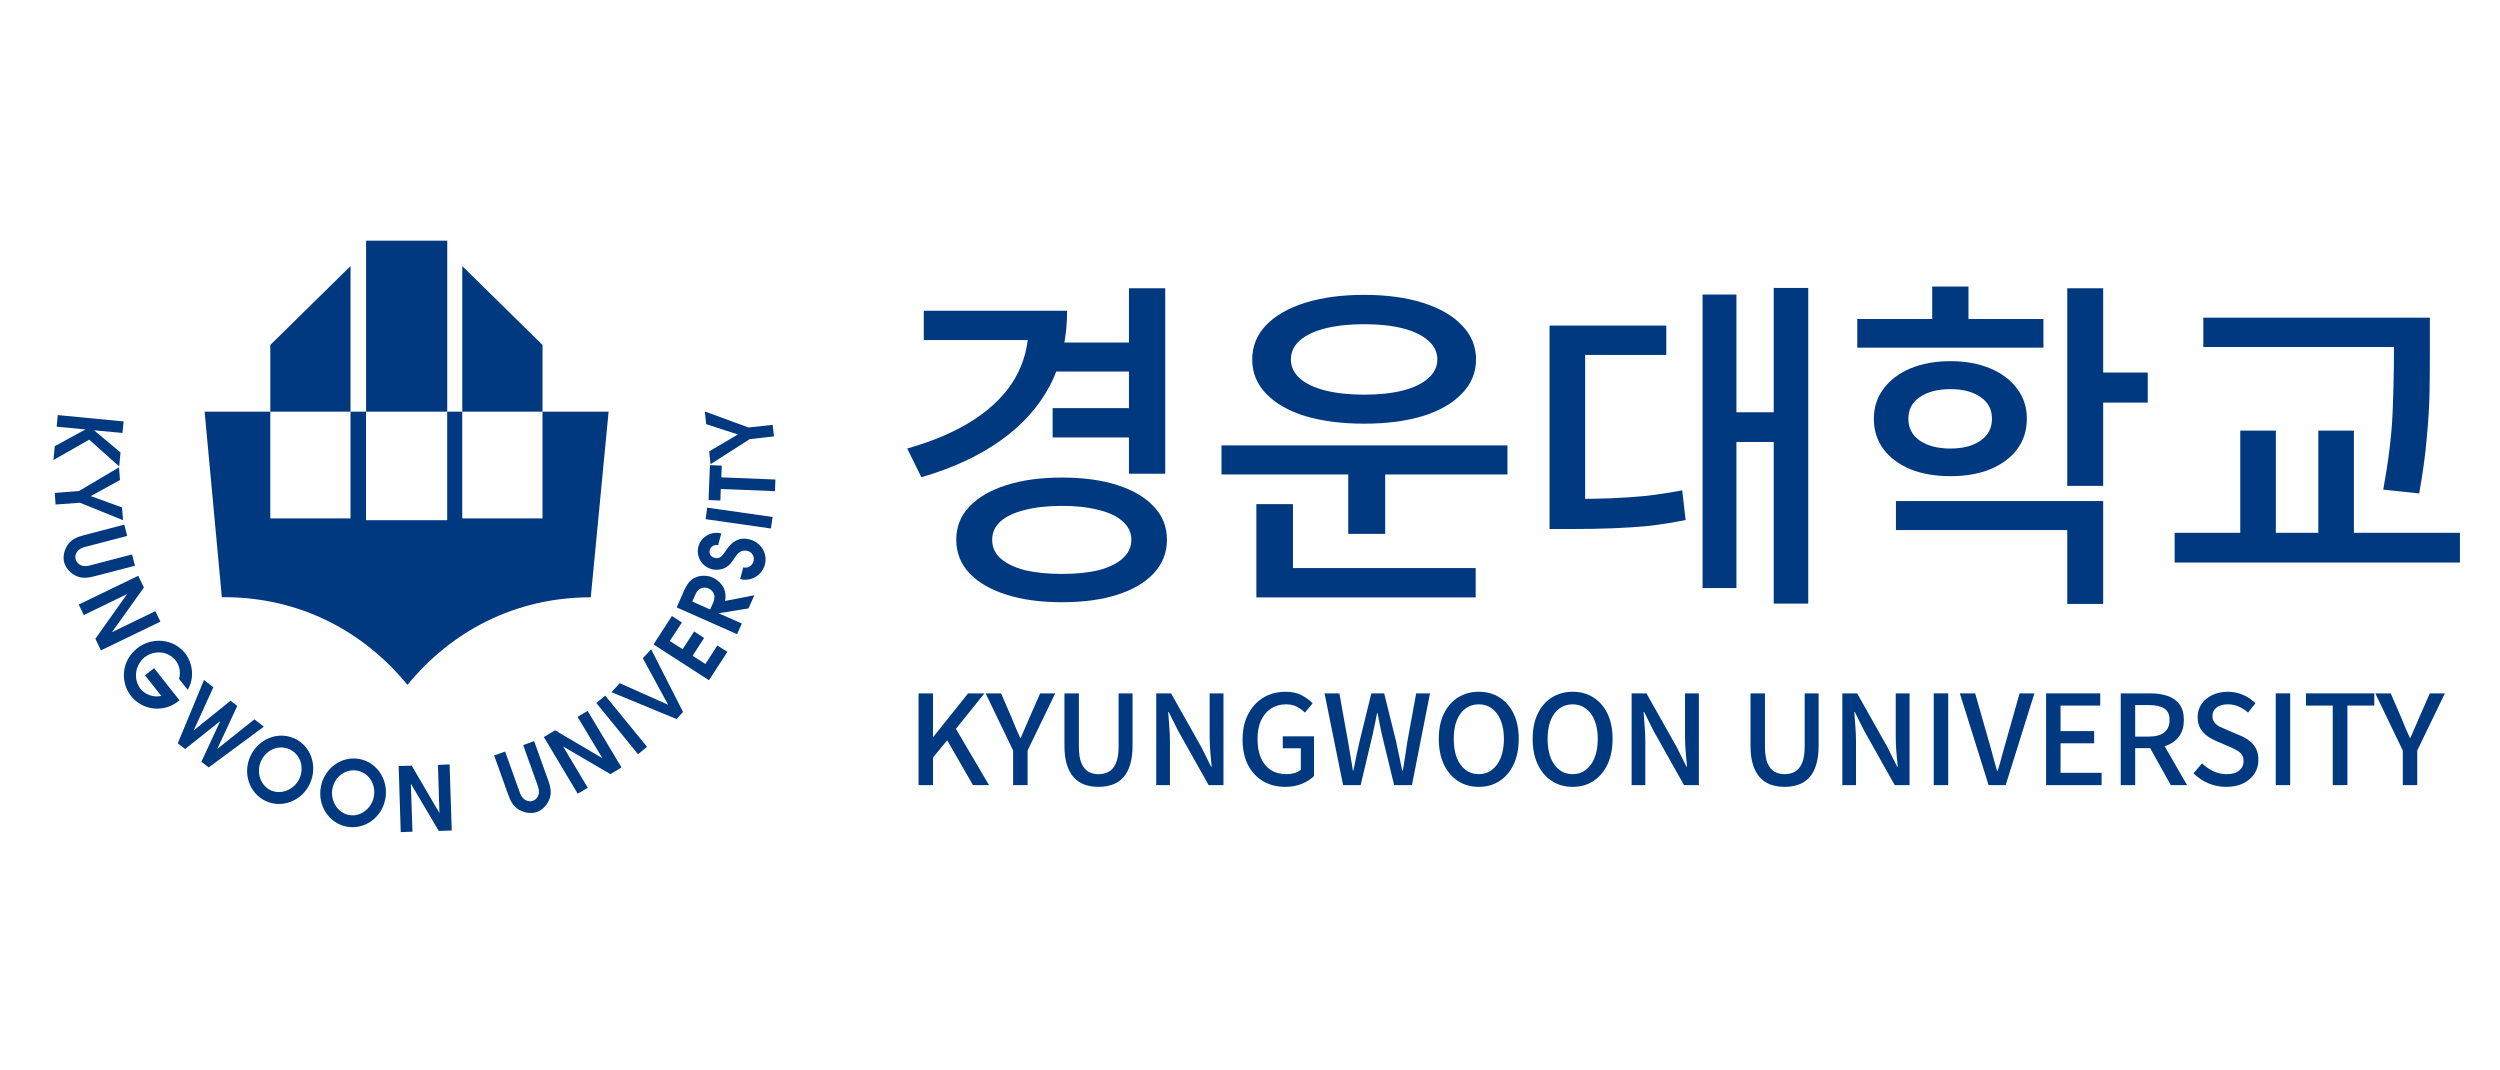 <svg width="187" height="80" viewBox="0 0 187 80" fill="none" xmlns="http://www.w3.org/2000/svg">
<g clip-path="url(#clip0_12989_84250)">
<path d="M30.478 51.23C33.731 47.251 38.475 44.686 44.19 44.677L45.523 30.793H40.579V38.776H34.576V30.793H33.451V38.91H27.379V30.793H26.218V38.776H20.218V30.793H15.305L16.595 44.677C16.64 44.677 16.686 44.668 16.735 44.668C22.464 44.668 27.221 47.243 30.478 51.23Z" fill="#00397F"/>
<path d="M26.219 19.902L20.219 25.804V30.793H26.219V19.902Z" fill="#00397F"/>
<path d="M40.581 25.804L34.578 19.902V30.793H40.581V25.804Z" fill="#00397F"/>
<path d="M33.454 18.001H27.383V30.794H33.454V18.001Z" fill="#00397F"/>
<path d="M9.246 31.525L9.159 32.385L7.033 32.185L9.016 33.848L8.916 34.89L6.673 32.887L4 34.409L4.097 33.374L6.393 32.122L4.239 31.916L4.321 31.048L9.246 31.525Z" fill="#00397F"/>
<path d="M5.909 36.73L8.904 34.953L8.974 35.908L6.788 37.108L9.126 37.955L9.205 38.911L5.975 37.605L4.158 37.739L4.094 36.869L5.909 36.73Z" fill="#00397F"/>
<path d="M9.515 40.089L6.535 40.864C6.312 40.92 6.084 40.968 5.909 41.119C5.693 41.306 5.588 41.566 5.658 41.831C5.717 42.055 5.906 42.245 6.145 42.313C6.399 42.385 6.64 42.318 6.895 42.25L9.877 41.472L10.095 42.318L7.115 43.091C6.64 43.217 6.188 43.295 5.737 43.098C5.29 42.9 4.92 42.517 4.799 42.055C4.686 41.622 4.813 41.106 5.079 40.734C5.384 40.304 5.817 40.152 6.312 40.023L9.296 39.242L9.515 40.089Z" fill="#00397F"/>
<path d="M10.34 43.068L10.763 43.947L8.372 47.288L11.617 45.714L11.999 46.497L7.55 48.648L7.135 47.779L9.508 44.435L6.271 46.006L5.891 45.219L10.34 43.068Z" fill="#00397F"/>
<path d="M13.391 50.777C13.537 50.306 13.429 49.769 13.139 49.403C12.885 49.089 12.524 48.879 12.125 48.815C11.66 48.754 11.19 48.878 10.816 49.161C10.488 49.433 10.267 49.814 10.194 50.234C10.116 50.705 10.236 51.179 10.514 51.53C10.861 51.963 11.492 52.187 12.065 52.055L10.845 50.513L11.526 49.979L13.426 52.383L13.338 52.451C13.081 52.659 12.785 52.813 12.467 52.906C12.15 52.999 11.817 53.028 11.489 52.992C11.16 52.956 10.841 52.855 10.552 52.695C10.262 52.535 10.007 52.32 9.801 52.061C8.96 51.001 9.111 49.403 10.247 48.504C11.387 47.594 12.996 47.798 13.838 48.853C14.424 49.601 14.565 50.723 14.04 51.601L13.391 50.777Z" fill="#00397F"/>
<path d="M15.26 50.866L15.959 51.409L14.485 54.64L17.247 52.412L17.747 52.808L16.25 56.022L19.03 53.806L19.734 54.354L15.609 57.403L15.063 56.98L16.474 53.936L13.847 56.029L13.297 55.6L15.26 50.866Z" fill="#00397F"/>
<path d="M22.012 55.23C20.774 54.68 19.311 55.275 18.72 56.585C18.134 57.893 18.684 59.383 19.908 59.931C21.118 60.481 22.606 59.898 23.189 58.596C23.777 57.285 23.252 55.785 22.012 55.23ZM21.653 56.046C22.448 56.402 22.785 57.375 22.405 58.223C22.027 59.056 21.048 59.47 20.268 59.123C19.484 58.773 19.147 57.766 19.524 56.929C19.908 56.075 20.85 55.681 21.653 56.046Z" fill="#00397F"/>
<path d="M26.89 56.774C25.558 56.522 24.266 57.448 24 58.859C23.737 60.267 24.615 61.583 25.934 61.834C27.251 62.083 28.559 61.175 28.822 59.768C29.087 58.364 28.22 57.024 26.89 56.774ZM26.727 57.645C27.593 57.811 28.138 58.671 27.965 59.586C27.798 60.489 26.947 61.126 26.099 60.962C25.257 60.8 24.692 59.902 24.864 58.998C25.035 58.092 25.863 57.481 26.727 57.645Z" fill="#00397F"/>
<path d="M29.82 57.301L30.795 57.27L32.87 60.818L32.76 57.213L33.63 57.179L33.79 62.123L32.821 62.153L30.731 58.621L30.852 62.211L29.974 62.241L29.82 57.301Z" fill="#00397F"/>
<path d="M37.785 56.216L38.819 59.114C38.901 59.333 38.966 59.555 39.132 59.716C39.341 59.908 39.601 59.991 39.864 59.898C40.075 59.826 40.254 59.619 40.301 59.374C40.352 59.114 40.258 58.878 40.174 58.63L39.132 55.732L39.953 55.437L40.995 58.339C41.156 58.797 41.281 59.243 41.12 59.709C40.961 60.174 40.611 60.572 40.165 60.734C39.743 60.884 39.22 60.804 38.827 60.572C38.363 60.309 38.178 59.892 38.002 59.408L36.961 56.506L37.785 56.216Z" fill="#00397F"/>
<path d="M40.68 55.129L41.52 54.628L45.057 56.714L43.204 53.621L43.951 53.173L46.489 57.405L45.659 57.904L42.12 55.834L43.962 58.923L43.213 59.368L40.68 55.129Z" fill="#00397F"/>
<path d="M44.602 52.584L45.274 52.036L48.398 55.863L47.723 56.414L44.602 52.584Z" fill="#00397F"/>
<path d="M45.742 51.775L46.358 51.103L49.976 52.717L48.085 49.237L48.703 48.564L51.092 53.255L50.606 53.785L45.742 51.775Z" fill="#00397F"/>
<path d="M48.883 48.203L50.258 46.078L51.006 46.563L50.099 47.947L51.06 48.563L51.922 47.235L52.667 47.719L51.806 49.053L52.765 49.666L53.658 48.281L54.407 48.762L53.03 50.882L48.883 48.203Z" fill="#00397F"/>
<path d="M55.131 47.437L55.489 46.641L53.755 45.872L55.987 45.509L56.424 44.526L54.234 44.951C54.3 44.63 54.285 44.312 54.145 43.998C53.994 43.68 53.645 43.35 53.313 43.201C52.891 43.019 52.389 43.019 51.981 43.211C51.55 43.414 51.358 43.784 51.165 44.186L50.617 45.434L55.131 47.437ZM53.117 45.588L51.783 44.997L51.98 44.554C52.068 44.332 52.166 44.144 52.393 44.026C52.575 43.928 52.809 43.932 53.005 44.022C53.196 44.105 53.334 44.249 53.406 44.436C53.496 44.661 53.409 44.949 53.313 45.153L53.117 45.588Z" fill="#00397F"/>
<path d="M55.598 42.438C55.971 42.535 56.277 42.302 56.368 41.96C56.388 41.881 56.392 41.8 56.381 41.719C56.369 41.639 56.342 41.562 56.3 41.492C56.258 41.422 56.203 41.361 56.138 41.313C56.073 41.264 55.999 41.23 55.92 41.21C55.396 41.068 55.131 41.45 54.906 41.795C54.72 42.063 54.561 42.302 54.253 42.465C53.941 42.62 53.583 42.659 53.244 42.577C52.465 42.365 52.048 41.6 52.243 40.876C52.425 40.173 53.204 39.7 53.951 39.902L53.719 40.778C53.419 40.71 53.153 40.884 53.087 41.148C53.015 41.427 53.182 41.669 53.472 41.73C53.821 41.837 54.035 41.558 54.205 41.316C54.407 41.023 54.586 40.746 54.883 40.547C55.239 40.289 55.633 40.227 56.094 40.353C56.947 40.585 57.428 41.427 57.214 42.234C57.005 43.006 56.193 43.538 55.361 43.313L55.598 42.438Z" fill="#00397F"/>
<path d="M52.781 38.833L52.898 37.972L57.789 38.67L57.663 39.532L52.781 38.833Z" fill="#00397F"/>
<path d="M53.913 36.579L53.886 37.44L53 37.402L53.103 34.792L53.989 34.829L53.952 35.706L58 35.868L57.968 36.738L53.913 36.579Z" fill="#00397F"/>
<path d="M56.079 32.847L53.148 34.722L53.047 33.762L55.193 32.498L52.823 31.727L52.719 30.775L55.988 31.977L57.796 31.777L57.892 32.642L56.079 32.847Z" fill="#00397F"/>
</g>
<path d="M78.942 25.62H84.91V27.79H78.942V25.62ZM78.736 30.528H84.729V32.724H78.736V30.528ZM84.445 21.564H87.158V35.437H84.445V21.564ZM76.927 23.243H79.821C79.821 25.31 79.399 27.161 78.555 28.797C77.711 30.416 76.471 31.803 74.835 32.957C73.216 34.111 71.244 35.023 68.919 35.695L67.859 33.551C69.857 32.983 71.528 32.259 72.871 31.381C74.232 30.485 75.248 29.46 75.92 28.306C76.591 27.135 76.927 25.869 76.927 24.509V23.243ZM69.099 23.243H78.813V25.439H69.099V23.243ZM79.433 35.721C81.035 35.721 82.421 35.91 83.593 36.289C84.764 36.668 85.668 37.202 86.305 37.891C86.96 38.58 87.287 39.407 87.287 40.371C87.287 41.336 86.96 42.171 86.305 42.877C85.668 43.566 84.764 44.1 83.593 44.479C82.421 44.858 81.035 45.047 79.433 45.047C77.849 45.047 76.462 44.858 75.274 44.479C74.085 44.1 73.164 43.566 72.51 42.877C71.855 42.171 71.528 41.336 71.528 40.371C71.528 39.407 71.855 38.58 72.51 37.891C73.164 37.202 74.085 36.668 75.274 36.289C76.462 35.91 77.849 35.721 79.433 35.721ZM79.433 37.84C78.365 37.84 77.435 37.943 76.643 38.15C75.868 38.339 75.265 38.623 74.835 39.002C74.421 39.381 74.215 39.837 74.215 40.371C74.215 40.922 74.421 41.387 74.835 41.766C75.265 42.145 75.868 42.438 76.643 42.645C77.435 42.834 78.365 42.929 79.433 42.929C80.501 42.929 81.422 42.834 82.198 42.645C82.972 42.438 83.567 42.145 83.98 41.766C84.411 41.387 84.626 40.922 84.626 40.371C84.626 39.837 84.411 39.381 83.98 39.002C83.567 38.623 82.972 38.339 82.198 38.15C81.422 37.943 80.501 37.84 79.433 37.84Z" fill="#00397F"/>
<path d="M91.367 33.318H112.758V35.489H91.367V33.318ZM100.848 34.714H103.612V39.932H100.848V34.714ZM93.976 42.49H110.381V44.686H93.976V42.49ZM93.976 37.71H96.714V43.058H93.976V37.71ZM102.036 22.055C103.707 22.055 105.171 22.253 106.428 22.649C107.685 23.045 108.659 23.605 109.347 24.328C110.054 25.051 110.407 25.904 110.407 26.886C110.407 27.867 110.054 28.72 109.347 29.443C108.659 30.167 107.685 30.726 106.428 31.122C105.171 31.501 103.707 31.691 102.036 31.691C100.366 31.691 98.893 31.501 97.619 31.122C96.361 30.726 95.388 30.167 94.699 29.443C94.01 28.72 93.666 27.867 93.666 26.886C93.666 25.904 94.01 25.051 94.699 24.328C95.388 23.605 96.361 23.045 97.619 22.649C98.893 22.253 100.366 22.055 102.036 22.055ZM102.036 24.25C100.934 24.25 99.97 24.354 99.143 24.561C98.316 24.767 97.679 25.069 97.231 25.465C96.783 25.861 96.559 26.334 96.559 26.886C96.559 27.437 96.783 27.91 97.231 28.306C97.679 28.703 98.316 29.004 99.143 29.211C99.97 29.417 100.934 29.521 102.036 29.521C103.156 29.521 104.12 29.417 104.93 29.211C105.739 29.004 106.368 28.703 106.816 28.306C107.281 27.91 107.513 27.437 107.513 26.886C107.513 26.334 107.281 25.861 106.816 25.465C106.368 25.069 105.739 24.767 104.93 24.561C104.12 24.354 103.156 24.25 102.036 24.25Z" fill="#00397F"/>
<path d="M132.674 21.538H135.257V45.151H132.674V21.538ZM129.057 30.838H133.346V33.06H129.057V30.838ZM127.352 22.029H129.884V43.988H127.352V22.029ZM115.907 37.323H117.483C118.568 37.323 119.567 37.306 120.48 37.271C121.393 37.237 122.28 37.176 123.141 37.09C124.019 36.987 124.915 36.849 125.828 36.677L126.086 38.899C125.139 39.088 124.218 39.234 123.322 39.338C122.426 39.424 121.505 39.484 120.558 39.519C119.628 39.553 118.603 39.57 117.483 39.57H115.907V37.323ZM115.907 24.354H124.639V26.55H118.568V38.356H115.907V24.354Z" fill="#00397F"/>
<path d="M138.924 23.863H152.849V26.007H138.924V23.863ZM145.899 27.015C147.019 27.015 148.009 27.196 148.87 27.557C149.731 27.919 150.403 28.427 150.885 29.082C151.368 29.719 151.609 30.468 151.609 31.329C151.609 32.19 151.368 32.948 150.885 33.603C150.403 34.24 149.731 34.739 148.87 35.101C148.009 35.446 147.019 35.618 145.899 35.618C144.762 35.618 143.764 35.446 142.902 35.101C142.041 34.739 141.37 34.24 140.887 33.603C140.405 32.948 140.164 32.19 140.164 31.329C140.164 30.468 140.405 29.719 140.887 29.082C141.37 28.427 142.041 27.919 142.902 27.557C143.764 27.196 144.762 27.015 145.899 27.015ZM145.899 29.107C144.952 29.107 144.186 29.305 143.6 29.702C143.032 30.081 142.747 30.623 142.747 31.329C142.747 32.018 143.032 32.561 143.6 32.957C144.186 33.353 144.952 33.551 145.899 33.551C146.829 33.551 147.578 33.353 148.147 32.957C148.715 32.561 148.999 32.018 148.999 31.329C148.999 30.623 148.715 30.081 148.147 29.702C147.578 29.305 146.829 29.107 145.899 29.107ZM154.631 21.564H157.318V36.341H154.631V21.564ZM156.595 27.867H160.651V30.115H156.595V27.867ZM141.817 37.478H157.318V45.176H154.631V39.648H141.817V37.478ZM144.53 21.435H147.243V25.077H144.53V21.435Z" fill="#00397F"/>
<path d="M164.808 23.76H179.895V25.956H164.808V23.76ZM162.664 39.855H184.003V42.076H162.664V39.855ZM167.572 32.208H170.233V40.604H167.572V32.208ZM179.069 23.76H181.755V26.214C181.755 27.196 181.747 28.22 181.73 29.288C181.712 30.356 181.643 31.51 181.523 32.75C181.42 33.99 181.23 35.377 180.955 36.909L178.268 36.625C178.664 34.455 178.896 32.543 178.965 30.89C179.034 29.219 179.069 27.661 179.069 26.214V23.76ZM173.411 32.208H176.072V40.604H173.411V32.208Z" fill="#00397F"/>
<path d="M68.708 58.728V51.864H69.788V55.114H69.816L72.414 51.864H73.634L71.502 54.519L73.979 58.728H72.778L70.85 55.375L69.788 56.66V58.728H68.708Z" fill="#00397F"/>
<path d="M75.782 58.728V56.139L73.724 51.864H74.879L75.671 53.69C75.776 53.944 75.879 54.196 75.978 54.444C76.084 54.686 76.195 54.938 76.313 55.198H76.35C76.462 54.938 76.571 54.686 76.676 54.444C76.788 54.196 76.897 53.944 77.002 53.69L77.803 51.864H78.93L76.863 56.139V58.728H75.782Z" fill="#00397F"/>
<path d="M82.172 58.858C81.793 58.858 81.445 58.802 81.129 58.691C80.818 58.579 80.551 58.402 80.328 58.16C80.104 57.917 79.931 57.601 79.806 57.21C79.682 56.819 79.62 56.344 79.62 55.785V51.864H80.7V55.85C80.7 56.365 80.763 56.775 80.887 57.079C81.017 57.377 81.191 57.592 81.408 57.722C81.632 57.846 81.886 57.908 82.172 57.908C82.464 57.908 82.721 57.846 82.945 57.722C83.168 57.592 83.345 57.377 83.475 57.079C83.606 56.775 83.671 56.365 83.671 55.85V51.864H84.714V55.785C84.714 56.344 84.652 56.819 84.528 57.21C84.41 57.601 84.239 57.917 84.016 58.16C83.792 58.402 83.522 58.579 83.206 58.691C82.895 58.802 82.55 58.858 82.172 58.858Z" fill="#00397F"/>
<path d="M86.487 58.728V51.864H87.595L89.868 55.897L90.585 57.34H90.631C90.6 56.992 90.566 56.62 90.529 56.223C90.498 55.825 90.482 55.44 90.482 55.068V51.864H91.516V58.728H90.408L88.135 54.686L87.418 53.252H87.381C87.406 53.606 87.434 53.975 87.465 54.36C87.496 54.745 87.511 55.127 87.511 55.506V58.728H86.487Z" fill="#00397F"/>
<path d="M96.129 58.858C95.521 58.858 94.974 58.718 94.49 58.439C94.012 58.16 93.633 57.756 93.354 57.228C93.081 56.701 92.944 56.061 92.944 55.31C92.944 54.751 93.025 54.252 93.186 53.811C93.354 53.37 93.581 52.998 93.866 52.693C94.158 52.383 94.496 52.147 94.881 51.986C95.272 51.824 95.698 51.743 96.157 51.743C96.641 51.743 97.048 51.833 97.377 52.013C97.712 52.194 97.982 52.392 98.187 52.609L97.61 53.299C97.436 53.131 97.237 52.988 97.014 52.87C96.79 52.746 96.514 52.684 96.185 52.684C95.763 52.684 95.39 52.789 95.067 53.001C94.751 53.212 94.502 53.51 94.322 53.895C94.149 54.279 94.062 54.742 94.062 55.282C94.062 55.822 94.145 56.291 94.313 56.688C94.481 57.079 94.726 57.38 95.049 57.592C95.372 57.803 95.769 57.908 96.241 57.908C96.452 57.908 96.65 57.88 96.837 57.824C97.029 57.762 97.184 57.678 97.302 57.573V55.971H95.952V55.077H98.29V58.048C98.06 58.278 97.759 58.47 97.386 58.625C97.014 58.781 96.595 58.858 96.129 58.858Z" fill="#00397F"/>
<path d="M100.463 58.728L99.076 51.864H100.184L100.826 55.431C100.888 55.797 100.95 56.164 101.013 56.53C101.075 56.896 101.137 57.266 101.199 57.638H101.236C101.311 57.266 101.385 56.896 101.46 56.53C101.54 56.164 101.621 55.797 101.702 55.431L102.577 51.864H103.536L104.421 55.431C104.502 55.791 104.579 56.157 104.654 56.53C104.728 56.896 104.806 57.266 104.887 57.638H104.933C104.995 57.266 105.054 56.896 105.11 56.53C105.166 56.164 105.222 55.797 105.278 55.431L105.93 51.864H106.963L105.613 58.728H104.281L103.359 54.919C103.303 54.646 103.248 54.382 103.192 54.127C103.142 53.867 103.092 53.606 103.043 53.345H103.005C102.956 53.606 102.903 53.867 102.847 54.127C102.791 54.382 102.735 54.646 102.679 54.919L101.776 58.728H100.463Z" fill="#00397F"/>
<path d="M110.611 58.858C110.028 58.858 109.51 58.712 109.056 58.42C108.609 58.129 108.259 57.716 108.004 57.182C107.749 56.642 107.622 56.005 107.622 55.273C107.622 54.534 107.749 53.904 108.004 53.382C108.259 52.855 108.609 52.451 109.056 52.172C109.51 51.886 110.028 51.743 110.611 51.743C111.201 51.743 111.72 51.886 112.167 52.172C112.614 52.451 112.964 52.855 113.219 53.382C113.473 53.904 113.601 54.534 113.601 55.273C113.601 56.005 113.473 56.642 113.219 57.182C112.964 57.716 112.614 58.129 112.167 58.42C111.72 58.712 111.201 58.858 110.611 58.858ZM110.611 57.908C110.99 57.908 111.319 57.8 111.599 57.582C111.884 57.365 112.105 57.061 112.26 56.67C112.415 56.272 112.493 55.807 112.493 55.273C112.493 54.739 112.415 54.279 112.26 53.895C112.105 53.503 111.884 53.205 111.599 53.001C111.319 52.789 110.99 52.684 110.611 52.684C110.233 52.684 109.901 52.789 109.615 53.001C109.336 53.205 109.118 53.503 108.963 53.895C108.814 54.279 108.74 54.739 108.74 55.273C108.74 55.807 108.814 56.272 108.963 56.67C109.118 57.061 109.336 57.365 109.615 57.582C109.901 57.8 110.233 57.908 110.611 57.908Z" fill="#00397F"/>
<path d="M117.632 58.858C117.049 58.858 116.53 58.712 116.077 58.42C115.63 58.129 115.279 57.716 115.025 57.182C114.77 56.642 114.643 56.005 114.643 55.273C114.643 54.534 114.77 53.904 115.025 53.382C115.279 52.855 115.63 52.451 116.077 52.172C116.53 51.886 117.049 51.743 117.632 51.743C118.222 51.743 118.74 51.886 119.187 52.172C119.634 52.451 119.985 52.855 120.24 53.382C120.494 53.904 120.621 54.534 120.621 55.273C120.621 56.005 120.494 56.642 120.24 57.182C119.985 57.716 119.634 58.129 119.187 58.42C118.74 58.712 118.222 58.858 117.632 58.858ZM117.632 57.908C118.011 57.908 118.34 57.8 118.619 57.582C118.905 57.365 119.125 57.061 119.28 56.67C119.436 56.272 119.513 55.807 119.513 55.273C119.513 54.739 119.436 54.279 119.28 53.895C119.125 53.503 118.905 53.205 118.619 53.001C118.34 52.789 118.011 52.684 117.632 52.684C117.253 52.684 116.921 52.789 116.636 53.001C116.356 53.205 116.139 53.503 115.984 53.895C115.835 54.279 115.76 54.739 115.76 55.273C115.76 55.807 115.835 56.272 115.984 56.67C116.139 57.061 116.356 57.365 116.636 57.582C116.921 57.8 117.253 57.908 117.632 57.908Z" fill="#00397F"/>
<path d="M122.045 58.728V51.864H123.154L125.426 55.897L126.143 57.34H126.189C126.158 56.992 126.124 56.62 126.087 56.223C126.056 55.825 126.04 55.44 126.04 55.068V51.864H127.074V58.728H125.966L123.694 54.686L122.977 53.252H122.939C122.964 53.606 122.992 53.975 123.023 54.36C123.054 54.745 123.07 55.127 123.07 55.506V58.728H122.045Z" fill="#00397F"/>
<path d="M133.49 58.858C133.112 58.858 132.764 58.802 132.447 58.691C132.137 58.579 131.87 58.402 131.646 58.16C131.423 57.917 131.249 57.601 131.125 57.21C131.001 56.819 130.939 56.344 130.939 55.785V51.864H132.019V55.85C132.019 56.365 132.081 56.775 132.205 57.079C132.336 57.377 132.509 57.592 132.727 57.722C132.95 57.846 133.205 57.908 133.49 57.908C133.782 57.908 134.04 57.846 134.263 57.722C134.487 57.592 134.664 57.377 134.794 57.079C134.924 56.775 134.99 56.365 134.99 55.85V51.864H136.033V55.785C136.033 56.344 135.97 56.819 135.846 57.21C135.728 57.601 135.558 57.917 135.334 58.16C135.111 58.402 134.841 58.579 134.524 58.691C134.214 58.802 133.869 58.858 133.49 58.858Z" fill="#00397F"/>
<path d="M137.806 58.728V51.864H138.914L141.186 55.897L141.903 57.34H141.95C141.919 56.992 141.884 56.62 141.847 56.223C141.816 55.825 141.801 55.44 141.801 55.068V51.864H142.834V58.728H141.726L139.454 54.686L138.737 53.252H138.7C138.724 53.606 138.752 53.975 138.783 54.36C138.814 54.745 138.83 55.127 138.83 55.506V58.728H137.806Z" fill="#00397F"/>
<path d="M144.644 58.728V51.864H145.725V58.728H144.644Z" fill="#00397F"/>
<path d="M148.747 58.728L146.596 51.864H147.742L148.757 55.422C148.875 55.813 148.977 56.185 149.064 56.539C149.157 56.893 149.263 57.269 149.381 57.666H149.427C149.551 57.269 149.657 56.893 149.744 56.539C149.837 56.185 149.943 55.813 150.06 55.422L151.066 51.864H152.174L150.023 58.728H148.747Z" fill="#00397F"/>
<path d="M153.047 58.728V51.864H157.098V52.777H154.128V54.686H156.642V55.599H154.128V57.806H157.201V58.728H153.047Z" fill="#00397F"/>
<path d="M158.631 58.728V51.864H160.876C161.347 51.864 161.77 51.93 162.142 52.06C162.515 52.184 162.809 52.392 163.027 52.684C163.244 52.969 163.353 53.361 163.353 53.857C163.353 54.335 163.244 54.73 163.027 55.04C162.809 55.35 162.515 55.583 162.142 55.738C161.77 55.887 161.347 55.962 160.876 55.962H159.712V58.728H158.631ZM159.712 55.096H160.745C161.242 55.096 161.621 54.993 161.881 54.788C162.148 54.578 162.282 54.267 162.282 53.857C162.282 53.441 162.148 53.153 161.881 52.991C161.621 52.824 161.242 52.74 160.745 52.74H159.712V55.096ZM162.375 58.728L160.671 55.673L161.472 55.049L163.595 58.728H162.375Z" fill="#00397F"/>
<path d="M166.516 58.858C166.044 58.858 165.597 58.768 165.175 58.588C164.759 58.408 164.393 58.16 164.076 57.843L164.71 57.098C164.958 57.34 165.24 57.536 165.557 57.685C165.88 57.834 166.209 57.908 166.544 57.908C166.954 57.908 167.268 57.818 167.485 57.638C167.708 57.458 167.82 57.225 167.82 56.94C167.82 56.729 167.773 56.561 167.68 56.437C167.587 56.306 167.457 56.198 167.289 56.111C167.128 56.024 166.942 55.934 166.73 55.841L165.781 55.431C165.557 55.338 165.337 55.217 165.119 55.068C164.908 54.913 164.731 54.72 164.589 54.491C164.452 54.255 164.384 53.969 164.384 53.634C164.384 53.274 164.48 52.951 164.672 52.665C164.865 52.38 165.132 52.156 165.473 51.995C165.815 51.827 166.203 51.743 166.637 51.743C167.041 51.743 167.423 51.821 167.783 51.976C168.143 52.131 168.45 52.343 168.705 52.609L168.155 53.299C167.938 53.106 167.705 52.957 167.457 52.852C167.215 52.74 166.942 52.684 166.637 52.684C166.283 52.684 166.004 52.765 165.799 52.926C165.594 53.081 165.492 53.292 165.492 53.559C165.492 53.758 165.545 53.922 165.65 54.053C165.756 54.177 165.892 54.283 166.06 54.37C166.234 54.45 166.411 54.528 166.591 54.602L167.531 55.003C167.805 55.114 168.047 55.251 168.258 55.413C168.469 55.574 168.633 55.77 168.751 55.999C168.869 56.229 168.928 56.514 168.928 56.856C168.928 57.222 168.832 57.557 168.64 57.862C168.447 58.16 168.171 58.402 167.811 58.588C167.451 58.768 167.019 58.858 166.516 58.858Z" fill="#00397F"/>
<path d="M170.226 58.728V51.864H171.307V58.728H170.226Z" fill="#00397F"/>
<path d="M174.488 58.728V52.777H172.486V51.864H177.598V52.777H175.587V58.728H174.488Z" fill="#00397F"/>
<path d="M179.729 58.728V56.139L177.671 51.864H178.826L179.617 53.69C179.723 53.944 179.825 54.196 179.924 54.444C180.03 54.686 180.142 54.938 180.26 55.198H180.297C180.409 54.938 180.517 54.686 180.623 54.444C180.735 54.196 180.843 53.944 180.949 53.69L181.75 51.864H182.877L180.809 56.139V58.728H179.729Z" fill="#00397F"/>
<defs>
<clipPath id="clip0_12989_84250">
<rect width="54.002" height="44.24" fill="white" transform="translate(4 18)"/>
</clipPath>
</defs>
</svg>
